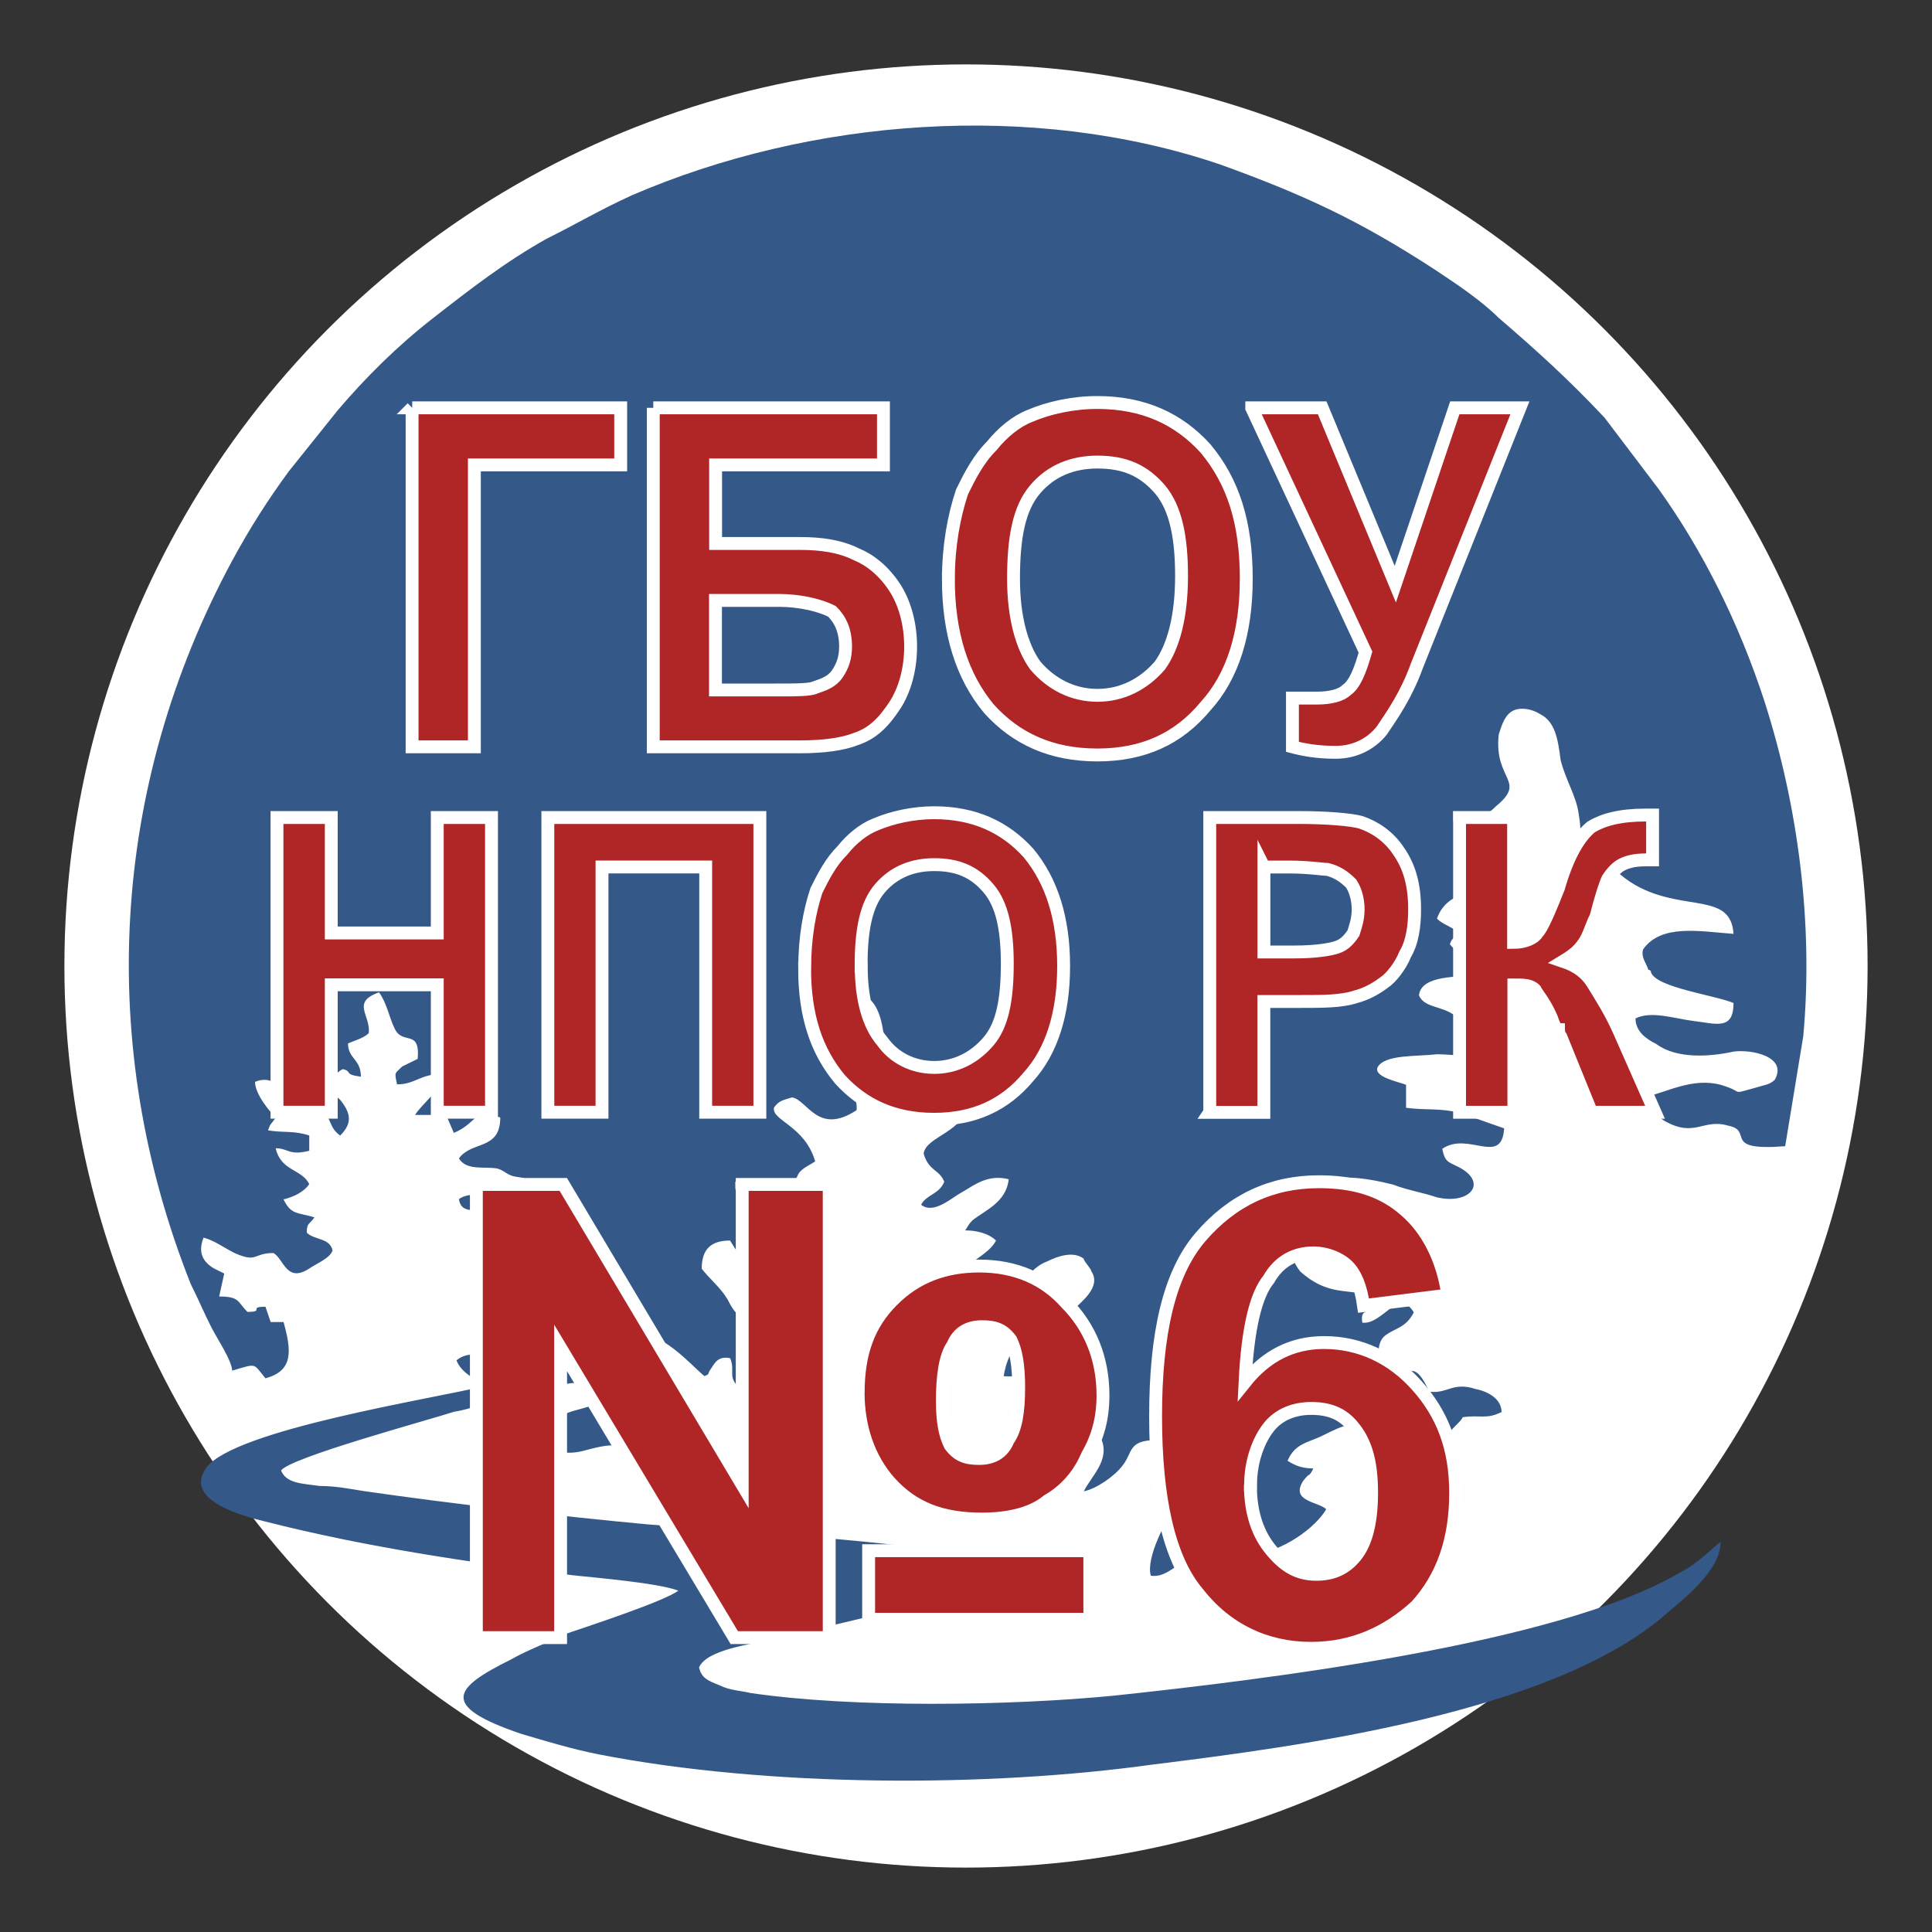 <?xml version="1.0" encoding="UTF-8"?>
<!DOCTYPE svg PUBLIC "-//W3C//DTD SVG 1.1//EN" "http://www.w3.org/Graphics/SVG/1.1/DTD/svg11.dtd">
<!-- Creator: CorelDRAW 2017 -->
<svg xmlns="http://www.w3.org/2000/svg" xml:space="preserve" width="300px" height="300px" version="1.1" style="shape-rendering:geometricPrecision; text-rendering:geometricPrecision; image-rendering:optimizeQuality; fill-rule:evenodd; clip-rule:evenodd"
viewBox="0 0 300 300"
 xmlns:xlink="http://www.w3.org/1999/xlink">
 <rect x="0" y="0" width="300" height="300" fill="#333333" stroke="none"/>
 <defs>
  <style type="text/css">
   <![CDATA[
    .str0 {stroke:white;stroke-width:10;stroke-miterlimit:22.926}
    .str1 {stroke:white;stroke-width:2;stroke-miterlimit:22.926}
    .fil0 {fill:#FEFEFE}
    .fil1 {fill:#345989}
    .fil2 {fill:#B02525;fill-rule:nonzero}
   ]]>
  </style>
 </defs>
 <g id="Слой_x0020_1">
  <circle class="fil0 str0" cx="150" cy="150" r="135"/>
  <path class="fil1" d="M36.03 212.84c4,-1.18 3.21,-1.18 5.19,1.18 4.42,-1.18 4.02,-4.35 2.81,-8.73l-2 0 -0.81 -2.38c-2.79,0 0,0.8 -2.79,0.8 -1.61,-1.59 -1.2,-2.39 -4.4,-2.39l0.79 -3.57 -1.6 -0.79c-2.01,-1.19 -2.4,-2.78 -1.61,-4.78 1.61,0.4 3.21,1.59 4.81,2.39 3.61,1.59 2.82,0 6.02,0 1.61,0.79 1.99,4.77 5.6,2.39 1.2,-0.8 3.2,-1.6 3.6,-2.78 -0.4,-1.98 -2.8,-1.59 -4,-2.77 0,-1.6 0.38,-1.19 1.19,-2.39 -2.81,-0.8 -3.6,-0.39 -4.81,-2.78 1.6,-0.38 3.21,-1.18 4,-2.38 -1.19,-2.38 -4.4,-1.98 -5.21,-5.56 2,0 2,1.19 5.21,0.39l0 -2.37c-2.4,-0.8 -4,-0.39 -6.4,-0.8 0.4,-1.18 0.4,-0.8 1.19,-1.98 -0.79,-0.8 -3.21,-3.57 -3.21,-5.55 2.81,-1.18 4.42,1.18 6.02,3.17 1.2,0 0.8,-0.38 2,-0.38 0.8,1.18 1.61,0.79 2.8,1.98 1.19,1.59 0.8,2.38 2.4,3.57 2,-1.98 1.6,-3.57 0,-5.55 -0.8,-0.8 -1.19,-0.8 -1.19,-2.39 0.39,-1.58 0.81,-1.98 1.6,-2.38 1.61,0.39 0,0.8 2.81,1.18 0,-2.77 -2,-2.77 -2,-5.16 0.8,-0.39 2.4,-0.79 3.21,-1.59 0.38,-2.78 -2.81,-4.78 1.6,-6.35 1.2,1.6 1.61,3.98 2.4,5.55 1.21,2.78 4.02,0 3.61,4.78 -0.8,0.39 -1.61,0.79 -2.4,1.18 -1.21,1.19 -1.21,0.8 -0.81,2.78 2.8,0 3.61,-1.59 6.81,-1.59 0,2.77 -2.79,4.36 -4.01,6.34l4.82 0 1.2 2.78c2,-0.8 2.79,-1.98 4.4,-3.19 1.2,0.8 1.6,0.4 2.81,0.8 0,5.16 -4.42,3.57 -6.42,6.36 1.21,1.98 4.02,1.18 6.02,1.58 1.19,0.4 1.19,0.79 2.4,1.18 2,0.4 1.2,0 2.81,0.81 0,1.18 0,0.78 -1.61,1.58 -2.81,1.18 -7.62,-0.39 -9.62,1.18 0.4,2.39 2.41,1.2 4.02,2.39 3.6,2.77 2,4.77 8,4.77 2.01,0 4.02,1.19 4.42,2.39 -2.41,2.38 -7.21,1.58 -10.42,2.38 0.4,1.59 2.8,4.37 4.4,4.37 2,0 3.61,-1.98 6.02,0.79 -0.81,3.57 -3.61,0.39 -11.23,3.57 0.81,1.98 2,1.19 2.41,3.57 -3.2,0.8 -5.6,-1.18 -8,0.8 0.79,1.98 2.79,2.77 4.4,3.98 -8.01,1.98 -38.86,6.74 -43.27,12.7 -3.61,5.16 6,7.55 9.21,8.35 15.63,3.97 31.64,6.33 47.68,8.33 3.61,0.39 13.22,1.19 16.43,2.39 -2,1.59 -14.03,5.55 -17.62,6.76 -3.21,1.58 -5.61,2.37 -8.42,3.96 -8.81,4.37 -11.22,7.15 1.61,11.51 4,1.19 8,2.39 12.02,3.19 26.43,5.15 60.48,5.15 86.13,1.58 22.43,-2.78 62.09,-7.94 79.71,-23.42 2.79,-2.39 8.41,-6.74 8.41,-11.11 -0.79,0.39 -3.2,3.17 -6.4,4.77 -18.84,11.12 -65.3,16.67 -87.71,19.06 -16.03,1.58 -40.46,1.96 -56.5,-0.4 -1.61,-0.39 -3.21,-0.39 -4.81,-1.19 -2.01,-0.79 -2.8,-1.18 -3.21,-2.77 1.19,-2.78 8,-3.57 11.21,-4.37 4.83,-1.18 8.82,-1.98 13.63,-3.17l19.23 -4.38c1.61,-0.39 5.6,-0.78 5.6,-2.76 -1.61,-2.79 -9.21,-2.79 -12.82,-3.57 -14.82,-1.98 -30.04,-2.79 -44.86,-3.98 -12.82,-1.19 -30.45,-3.19 -44.06,-5.17 -2.4,-0.38 -4.4,-0.79 -6.82,-0.79 -2.79,-0.39 -5.19,-0.39 -6,-2.39 1.19,-1.98 23.24,-7.94 26.84,-9.13 2.42,-0.39 4.4,-1.18 6.82,-1.98 2.41,-0.8 6,-0.39 7.61,-1.18 1.2,-0.4 1.6,-1.2 3.21,-1.2 2,-0.39 2.41,0.4 3.6,0.4 2.41,0.39 4.81,-2.39 6.02,0.8 -1.21,2.77 -4.02,1.98 -6.4,2.37 -1.21,0.4 -3.23,0.8 -3.61,1.2 -0.81,0.39 -0.81,0.39 -1.6,0.78 -3.21,2.79 -0.81,6.36 4.81,4.78 7.21,-1.98 4.4,0.4 9.21,1.98 -1.19,-8.34 2,-4.37 7.21,-5.55 0,-1.98 -2.79,-2.78 -5.21,-5.17 -1.6,-1.98 -4.81,-4.35 -3.6,-7.14 2,-5.15 8.81,2.79 10.82,4.37 0.79,-0.39 0.39,0 0.79,-0.8 0.81,-1.18 1.21,-2.37 3.21,-1.98 0.81,1.98 -0.38,2.78 1.21,4.37 4.4,4.37 5.59,-0.8 4.81,-3.98 -0.81,-2.76 -2.8,-5.15 -4.81,-7.13 -0.81,-0.8 -1.21,-1.59 -1.61,-2.39 -1.21,-1.98 -2.81,-3.18 -4.02,-4.77 0,-3.19 1.61,-4.37 4.4,-4.37l2.01 3.18c1.19,-0.38 1.6,-0.79 2,-2.37 0.4,-3.19 0,-5.18 -2,-7.55 0,0 -0.4,-0.39 -0.4,-0.39 -0.8,-1.19 -0.8,0 -0.8,-1.99 3.21,0 4.4,3.57 7.61,1.99 1.21,-0.4 1.21,-1.59 2,-2.79 0.4,-1.18 1.61,-1.58 2.8,-2.37 -1.6,-5.55 -6.81,-6.35 -6.4,-8.35 0.81,-1.18 1.6,-1.18 2.81,-1.59 2.4,0.4 4,5.96 10.01,1.99 0.38,-3.19 -3.61,-6.36 -4.42,-10.33 2,-0.38 2.81,0.39 4.81,0.8 -0.38,-3.57 -0.79,-5.16 0,-8.74 3.23,1.19 3.61,4.78 4.02,7.94 0.81,5.55 1.61,2.78 6.01,3.57 0.81,1.6 -0.39,4.37 -0.8,5.95l8.01 -0.78c-0.8,5.15 -6.82,5.55 -7.21,8.33 0.81,2.78 2.41,2.39 3.2,4.37 -0.79,1.98 -2.79,1.98 -3.59,3.57 1.99,1.59 4.82,-1.18 6.41,-1.98 2,-1.18 4,-2.77 7.19,-1.98 -0.38,3.57 -3.59,4.77 -5.59,6.35 -0.81,0.79 -0.81,1.18 -1.19,1.59 1.6,0 3.59,0.39 4.81,1.58 -1.19,2.39 -5.21,3.57 -6.02,5.96 -0.8,1.59 0,2.39 0.81,3.18 0.79,-0.4 0.4,0 0.79,-0.4 3.23,-3.17 2.82,-0.78 6.02,0.8 2.4,-1.98 3.21,-5.15 6.41,-6.33 1.6,-0.8 4.01,-1.61 5.6,-0.4 0,0.4 1.2,1.59 1.2,1.99 1.6,2.37 -1.61,4.76 -2.8,5.94 -4.42,4.37 -9.63,2.78 -10.82,10.33 8.01,0 4.81,2.77 4.02,4.77 -0.81,1.19 -1.21,2.38 -1.21,3.97 2.81,-0.38 4.42,-2.38 7.63,-2.38 0.79,0.79 1.19,1.59 1.19,2.77 1.6,0 2.79,0 3.6,0.8 1.2,3.18 -1.6,5.55 -2.79,7.94 1.98,-0.39 4.81,-2.39 6,-3.98 1.61,-1.98 0.81,-3.97 5.21,-3.97 1.61,3.57 6.01,1.18 9.61,2.77 0.81,1.98 -0.79,2.78 -2.79,3.97 -1.61,1.2 -2.8,2.39 -4.02,3.98 -1.19,1.59 -4.4,7.54 -3.61,10.33 2.42,0.38 4.02,-1.98 6.42,-2.79 2.8,-1.18 5.59,0 8.8,-0.39 5.21,-0.38 10.42,-4.35 12.02,-7.14 -1.19,-1.18 -5.6,-1.18 -3.6,-4.37 1.19,-1.58 0.81,-0.38 1.6,-1.96 -1.6,0 -2.79,-0.4 -4,-1.2 1.19,-2.77 3.21,-2.77 5.59,-3.98 3.21,-1.58 4.02,-1.98 8.01,-1.58 2.81,0.39 9.23,3.19 11.61,1.18 0.4,-0.79 1.62,-1.59 2,-2.38 2.81,-0.39 3.61,0.38 6.02,-0.8 0,-1.98 -2,-3.17 -4.01,-3.57 -3.61,-1.18 -4.41,0.8 -7.22,0.4 -2.4,-5.18 -2.79,-2.39 -6.81,-3.19 -1.19,-1.18 -1.6,-4.36 0,-5.55 1.6,-1.18 3.21,-1.18 4.41,-3.57 -2.41,-3.98 -4.81,1.98 -8,1.6 -0.4,-2.78 1.6,-0.39 0.79,-4.37 -3.6,-0.8 -6.4,0 -10.42,-3.57 -1.19,-1.59 -1.19,-1.98 -0.38,-3.57 2.4,-0.39 10.41,0 13.61,0 -0.38,-1.19 -1.19,-1.59 -1.98,-2.39 -1.21,-1.19 -1.61,-1.19 -3.21,-1.98 -1.62,-0.8 -5.61,-1.59 -6.02,-3.57 0.4,-4.78 9.23,-2.78 12.42,-1.98 1.99,0.8 4.4,1.18 6.82,1.98 5.2,1.18 8,-2.39 3.2,-4.78 -1.6,-0.78 -2,-0.78 -2.41,-2.76 4.02,-2.79 9.23,2.76 9.61,-3.18l-6.8 -2.39c-3.22,-0.8 -5.21,-0.39 -8.43,-0.8l0 -3.57c-0.8,-0.39 -5.2,-1.18 -4.4,-2.77 1.19,-1.98 6.02,-1.6 9.23,-1.98 2.39,0 8.41,0.79 10,0.38 2.4,-1.59 1.2,-5.94 -1.6,-5.94 -2,0.38 -2.81,1.18 -4.02,1.98 -2,0.79 -1.6,-1.2 -1.6,-2.39 -2,-1.59 -4.81,-1.19 -5.61,-3.19 0.4,-3.18 6.02,-2.77 9.23,-3.18l0.39 -1.98c-2.41,-1.18 -3.6,-1.18 -4.82,-2.77 0.4,-1.19 0.81,-0.8 1.21,-1.98 -1.21,-0.8 -2.42,-1.19 -3.21,-1.98 0.79,-2.39 2.79,-3.57 4.81,-3.98 1.99,0 5.59,0 6.81,-1.18 -0.81,-1.19 -1.6,-1.19 -2.41,-2.38 0,-3.2 1.19,-0.81 2,-3.98 -0.81,-1.18 -4.02,-2.78 -4.02,-3.98 0.81,-1.18 0.81,-0.8 2,-1.98 4.82,-3.98 -0.39,-3.98 0.4,-11.12 0.4,-1.19 0.8,-2.78 1.99,-3.56 1.21,-0.8 3.22,-0.4 4.42,0.39 2.39,1.18 2.79,3.98 3.2,7.14 0.8,3.17 2.42,5.55 2.8,8.33 0.81,4.78 -0.8,2.78 3.61,6.76 2,1.98 3.6,3.57 6.01,4.76 7.2,3.57 14.02,0.8 14.43,7.14 -5.21,-0.38 -11.22,-1.59 -14.03,2.39 -0.38,1.19 0.4,1.98 0.81,3.19 0,0 0.4,0 0.4,0.38 0.79,2.39 10.01,3.57 12.82,4.78 0,4.37 -2.8,3.17 -6.41,2.76 -2.81,-0.37 -6.4,-1.58 -8.81,-0.37 0,1.98 1.6,3.17 3.21,3.96 3.21,2.39 8.42,1.98 12.02,1.19 2.8,-0.39 8.42,0.79 6.4,4.37 -0.79,0.79 -1.6,0.79 -2.79,1.18 -4.42,1.18 -1.61,0.79 -5.61,-0.39 -4.4,-1.18 -8.42,1.18 -12.02,1.98 0.81,1.59 1.6,2.39 3.2,3.57 4.83,2.78 6.02,-0.39 10.01,0.8 4.02,0.79 -1.19,3.98 8.82,3.18l2.81 -17.08c1.6,-17.46 -0.81,-35.72 -6.02,-51.99 -4.02,-12.31 -9.61,-23.42 -16.42,-32.95l-8.42 -11.11c-5.61,-5.96 -10.42,-10.32 -16.43,-15.49 -2.81,-2.77 -6.4,-5.16 -10,-7.55 -11.62,-7.54 -20.03,-11.49 -33.25,-16.27 -29.24,-9.92 -63.7,-7.14 -91.35,4.78 -5.19,2.37 -8.42,4.36 -13.22,6.74 -6.4,3.57 -12.02,7.94 -17.61,12.3 -5.61,4.37 -10.42,9.15 -14.82,14.31l-7.63 9.52c-3.2,4.36 -6,8.73 -8.8,13.89 -18.83,34.93 -21.23,75.02 -6.41,112.34 1.2,2.37 2,4.36 3.22,6.74 0.79,1.59 3.21,5.16 3.21,6.76l0 0 0 0 0 0 0 0 0 0 0 0 0 0 -0.03 -0.08 0 0 0 0z"/>
  <path class="fil2 str1" d="M64.01 63.33l32.37 0 0 8.86 -22.72 0 0 43.78 -9.67 0 0 -52.62 0 0 0 0 0 0 0.02 -0.02 0 0zm37.43 0l35.74 0 0 8.86 -26.06 0 0 12.2 13.04 0c3.37,0 6.3,0.42 8.84,1.69 2.08,0.85 4.2,2.53 5.87,5.05 1.68,2.53 2.53,5.9 2.53,9.27 0,3.37 -0.85,6.74 -2.53,9.25 -1.69,2.54 -3.37,4.22 -5.87,5.07 -2.11,0.84 -5.07,1.25 -8.84,1.25l-22.72 0 0 -52.62 0 0 0 0 0 0 0 0 0 0 0 -0.02 0 0 0 0zm9.66 43.81l9.26 0c3.37,0 5.47,0 6.3,-0.42 1.25,-0.42 2.53,-0.85 3.37,-2.1 0.85,-1.26 1.27,-2.54 1.27,-4.22 0,-2.54 -0.85,-4.22 -2.11,-5.47 -1.68,-0.85 -4.63,-1.7 -8.4,-1.7l-9.69 0 0 13.91 0 0 0 0 0 0 0 0 0 0zm36.17 -17.28c0,-5.05 0.85,-9.69 2.11,-13.47 1.25,-2.54 2.53,-5.07 4.63,-7.17 1.68,-2.09 3.77,-3.79 5.87,-4.62 2.94,-1.27 6.72,-2.1 10.51,-2.1 7.15,0 12.62,2.53 16.81,7.15 4.22,5.07 6.32,11.37 6.32,20.21 0,8.42 -2.1,15.17 -6.32,19.79 -4.2,5.07 -9.67,7.58 -16.81,7.58 -7.15,0 -12.62,-2.52 -16.81,-7.16 -4.22,-5.05 -6.32,-11.79 -6.32,-20.21l0 0 0 0 0 0 0 0 0 0 0 0 0.01 0 0 0zm10.11 0c0,5.89 1.25,10.52 3.37,13.47 2.51,2.95 5.87,4.64 9.67,4.64 3.78,0 7.15,-1.69 9.69,-4.64 2.1,-2.93 3.36,-7.57 3.36,-13.89 0,-5.88 -0.85,-10.5 -3.36,-13.47 -2.54,-2.93 -5.47,-4.22 -9.69,-4.22 -3.79,0 -7.16,1.27 -9.67,4.22 -2.54,2.95 -3.37,7.57 -3.37,13.89l0 0 0 0 0 0 0 0 0 0zm36.99 -26.53l10.94 0 11.35 27.38 9.24 -27.38 10.11 0 -15.98 40c-1.68,4.64 -3.78,7.59 -5.47,10.11 -1.68,2.1 -4.21,3.38 -7.15,3.38 -2.94,0 -5.05,-0.41 -6.72,-0.85l0 -7.57c1.68,0 2.93,0 3.78,0 2.09,0 3.79,-0.42 4.62,-1.25 1.26,-0.85 2.1,-2.95 2.94,-5.89l-17.66 -37.9 0 0 0 0 0 0 0 -0.03 0 0z"/>
  <path class="fil2 str1" d="M43.01 172.7l0 -45.76 8.43 0 0 17.93 16.46 0 0 -17.93 8.42 0 0 45.76 -8.42 0 0 -19.78 -16.46 0 0 19.78 -8.43 0zm42.08 -45.76l32.9 0 0 45.76 -8.41 0 0 -38.08 -16.1 0 0 38.08 -8.41 0 0 -45.76 0 0 0 0 0 0 0 0 0 0 0.02 0 0 0 0 0zm39.86 23.43c0,-4.77 0.73,-8.79 1.82,-12.09 1.1,-2.19 2.2,-4.4 4.03,-6.22 1.46,-1.83 3.29,-3.3 5.11,-4.02 2.56,-1.1 5.85,-1.84 9.13,-1.84 6.22,0 10.98,2.2 14.64,6.23 3.65,4.39 5.48,10.25 5.48,17.58 0,7.32 -1.83,13.18 -5.48,17.21 -3.67,4.39 -8.43,6.58 -14.64,6.58 -6.22,0 -10.96,-2.2 -14.62,-6.22 -3.66,-4.4 -5.48,-9.87 -5.48,-17.21l0 0 0 0 0 0 0 0 0 0 0 0 0.01 0 0 0zm8.78 -0.36c0,5.12 1.09,9.15 3.29,11.71 1.83,2.57 4.76,4.03 8.05,4.03 3.28,0 6.21,-1.46 8.41,-4.03 2.2,-2.55 2.93,-6.58 2.93,-12.08 0,-5.12 -0.73,-9.15 -2.93,-11.71 -2.2,-2.57 -4.76,-3.67 -8.41,-3.67 -3.29,0 -6.22,1.09 -8.43,3.67 -2.2,2.55 -2.93,6.58 -2.93,12.08l0 0 0 0 0 0 0 0 0 0 0.02 0 0 0zm54.12 22.69l0 -45.76 13.55 0c5.1,0 8.41,0.36 9.86,0.73 2.2,0.73 4.39,2.2 5.85,4.4 1.82,2.56 2.55,5.49 2.55,9.15 0,2.55 -0.35,5.12 -1.47,6.96 -0.72,1.83 -2.19,3.67 -3.27,4.39 -1.47,1.1 -2.95,1.83 -4.41,2.21 -2.19,0.73 -5.11,0.73 -8.78,0.73l-5.48 0 0 17.22 -8.42 0 0 0 0 0 0 0 0 0 0 0 0.02 -0.03 0 0zm8.41 -38.07l0 13.19 4.76 0c3.29,0 5.48,-0.37 6.57,-0.73 1.1,-0.36 1.83,-1.1 2.57,-2.2 0.35,-1.11 0.73,-2.21 0.73,-3.67 0,-1.47 -0.37,-2.94 -1.09,-4.03 -1.09,-1.09 -2.21,-1.83 -3.67,-2.19 -0.73,0 -2.93,-0.37 -5.85,-0.37l-4.02 0 0 0 0 0 0 0 0 0 0 0 0 0 0 0zm30.36 -7.69l8.41 0 0 19.4c1.83,0 3.29,-0.74 3.67,-1.47 0.74,-0.73 1.83,-3.29 3.29,-6.96 1.47,-5.12 3.29,-8.06 5.11,-9.52 1.83,-1.09 4.4,-1.83 8.42,-1.83 0.36,0 0.74,0 1.09,0l0 6.96 -1.09 0c-1.83,0 -2.93,0.36 -3.67,0.74 -0.72,0.36 -1.46,1.09 -2.19,2.2 -0.36,0.73 -1.09,2.93 -1.82,5.85 -0.74,1.46 -1.09,2.94 -1.83,4.03 -0.73,1.09 -1.47,1.83 -3.29,2.93 2.2,0.74 3.66,1.83 4.75,3.67 1.1,1.82 2.57,4.03 4.03,7.32l5.49 12.45 -9.87 0 -4.75 -11.71c0,0 -0.37,-0.37 -0.37,-1.1 -0.36,0 -0.74,-0.73 -1.09,-1.83 -1.1,-2.55 -2.2,-3.67 -2.56,-4.4 -0.73,-0.73 -1.82,-0.73 -3.28,-0.73l0 19.77 -8.43 0 0 -45.76 0 0 0 0 0 0 0 0 0 0 0 0 0 0 -0.02 -0.01 0 0 0 0z"/>
  <path class="fil2 str1" d="M73.98 183.92l13.49 0 27.78 46.64 0 -46.64 13.51 0 0 70.37 -14.74 0 -26.97 -44.99 0 44.99 -13.08 0 0 -70.37 0 0 0 0 0 0 0.01 0zm59.28 32.32c0,-6.14 1.64,-10.63 5.32,-14.31 3.68,-3.7 8.17,-5.34 13.48,-5.34 5.73,0 10.22,2.05 13.49,5.73 3.68,3.68 5.72,8.6 5.72,14.32 0,3.68 -0.82,6.54 -2.46,9.42 -1.22,2.87 -3.27,5.32 -6.13,6.97 -2.46,2.03 -6.14,2.85 -10.21,2.85 -6.14,0 -10.63,-1.64 -14.31,-5.72 -3.28,-3.68 -4.91,-8.61 -4.91,-13.92l0 0 0 0 0 0 0 0 0 0 0 0 0 0 0.01 0 0 0 0 0zm13.07 1.21c0,3.29 0.4,5.34 1.21,6.97 1.24,1.64 2.47,2.05 4.51,2.05 2.04,0 3.68,-0.83 4.49,-2.87 1.22,-1.64 1.64,-4.49 1.64,-8.17 0,-3.29 -0.39,-5.74 -1.22,-7.38 -1.22,-1.63 -2.46,-2.04 -4.49,-2.04 -2.04,0 -3.68,0.83 -4.51,2.87 -1.21,1.64 -1.63,4.91 -1.63,8.6l0 0 0 0 0 0 0 0 0 0 0 0 0 0 0 -0.03 0 0 0 0zm-11.45 23.34l34.35 0 0 10.65 -34.35 0 0 -10.65zm89.93 -39.69l-13.08 1.64c-0.4,-2.86 -1.21,-4.91 -2.46,-6.15 -1.22,-1.21 -3.27,-2.04 -5.32,-2.04 -2.85,0 -5.31,1.23 -6.95,4.1 -2.03,2.46 -3.27,7.78 -3.67,15.97 3.28,-4.1 7.35,-6.15 12.26,-6.15 5.72,0 10.63,2.47 14.31,6.55 4.1,4.51 6.13,9.82 6.13,16.78 0,7.36 -2.03,13.09 -6.13,17.6 -4.49,4.1 -9.8,6.55 -16.34,6.55 -6.95,0 -13.09,-2.87 -17.58,-8.61 -4.49,-5.31 -6.54,-14.73 -6.54,-27.42 0,-12.68 2.05,-22.09 6.96,-27.82 4.91,-5.72 11.02,-8.6 18.39,-8.6 5.32,0 9.81,1.22 13.49,4.51 3.28,2.85 5.72,7.35 6.54,13.09l0 0 0 0 0 0 0 0 0 0 0 0 0 0 -0.01 0zm-30.65 29.46c0,4.5 1.22,7.78 3.28,10.22 2.04,2.46 4.1,3.68 6.95,3.68 2.46,0 4.5,-0.81 6.14,-2.86 1.64,-2.04 2.45,-5.31 2.45,-9.82 0,-4.5 -0.81,-7.78 -2.86,-10.23 -1.63,-2.02 -3.67,-2.85 -6.53,-2.85 -2.46,0 -4.91,0.83 -6.53,2.85 -1.64,2.05 -2.87,5.34 -2.87,9.01l0 0 0 0 0 0 0 0 0 0 0 0 0 0 -0.03 0 0 0 0 0z"/>
 </g>
</svg>
